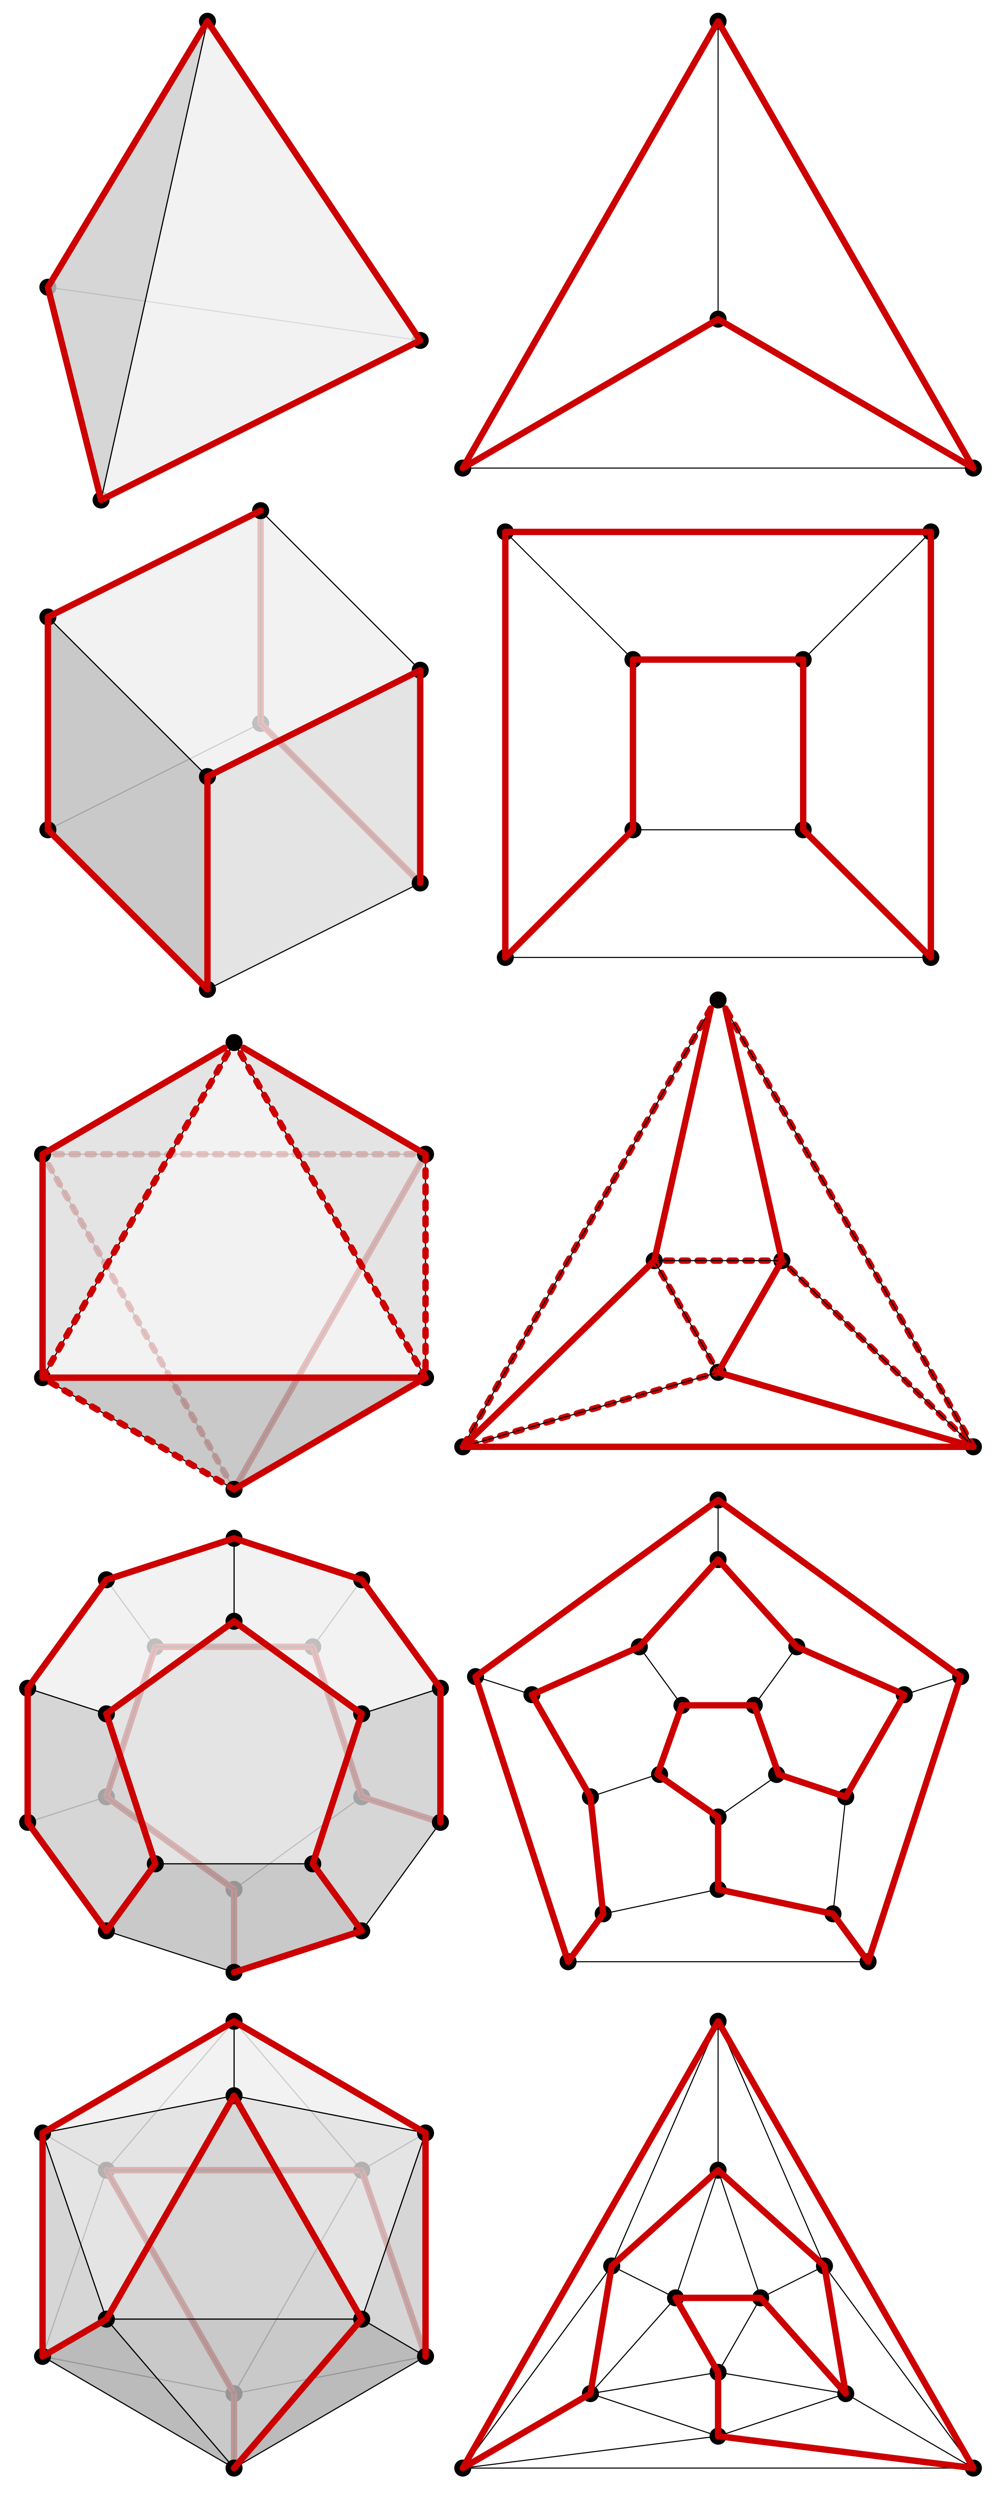 <?xml version="1.0" encoding="utf-8"?>
<!DOCTYPE svg PUBLIC "-//W3C//DTD SVG 1.1//EN" "http://www.w3.org/Graphics/SVG/1.1/DTD/svg11.dtd">
<svg xmlns="http://www.w3.org/2000/svg" xmlns:xlink="http://www.w3.org/1999/xlink" version="1.1" width="100%" height="100%" viewBox="-220 -300 940 2350">
 <rect x="-220" y="-300" width="940" height="2350" fill="#333333" stroke="none"/>
 <title>Hamiltonian platonic graphs</title>
 <desc>Orthographic projections and planar graphs of Hamiltonian cycles of the vertices of the five Platonic solids by CMG Lee. Only the octahedron has an Eulerian path, made by extending the Hamiltonian path with the dotted path.</desc>
 <style type="text/css">
.main { fill-opacity:0.8; fill:none; stroke:#000000; stroke-linejoin:round; stroke-linecap:round; }
.hamiltonian { stroke:#cc0000; stroke-width:6; }
.back        { fill-opacity:0; stroke-opacity:0.5; }
.butt        { stroke-linecap:butt; }
.dotted      { stroke-linecap:butt; stroke-dasharray:6,9; }
</style>
 <defs>
  <circle id="dot" cx="0" cy="0" r="8" fill-opacity="1" fill="#000000" stroke="none"/>
 </defs>
 <circle cx="0" cy="0" r="99999" fill="#ffffff"/>
 <g class="main">
  <g transform="translate(0,0)">
   <g transform="translate(-25,-80)">
    <use xlink:href="#dot" transform="translate(-100, 250)"/>
    <use xlink:href="#dot" transform="translate(   0,-200)"/>
    <use xlink:href="#dot" transform="translate( 200, 100)"/>
    <use xlink:href="#dot" transform="translate(-150,  50)"/>
    <path class="back" d="M 200,100 -150,50 Z"/>
    <g id="tetrahedron">
     <path d="M 0,-200 L -100,250 -150, 50 Z" fill="#cccccc"/>
     <path d="M 0,-200 L -100,250  200,100 Z" fill="#eeeeee"/>
    </g>
    <path class="hamiltonian" d="M -100,250 L -150,50 0,-200 200,100 Z"/>
   </g>
   <g transform="translate(-25,430)">
    <use xlink:href="#dot" transform="translate(  50, -50)"/>
    <path class="hamiltonian" d="M 200,100 l -150,-150 v -200"/>
    <use class="back" xlink:href="#cube" transform="translate(50,-50) scale(-1)"/>
    <g id="cube">
     <path d="M 0,0 L  200,-100   50,-250 -150,-150 Z" fill="#eeeeee"/>
     <path d="M 0,0 L  200,-100  200, 100    0, 200 Z" fill="#dddddd"/>
     <path d="M 0,0 L -150,-150 -150,  50    0, 200 Z" fill="#bbbbbb"/>
    </g>
    <use xlink:href="#dot" transform="translate(   0,   0)"/>
    <use xlink:href="#dot" transform="translate( 200,-100)"/>
    <use xlink:href="#dot" transform="translate(  50,-250)"/>
    <use xlink:href="#dot" transform="translate(-150,-150)"/>
    <use xlink:href="#dot" transform="translate(   0, 200)"/>
    <use xlink:href="#dot" transform="translate( 200, 100)"/>
    <use xlink:href="#dot" transform="translate(-150,  50)"/>
    <path class="hamiltonian" d="M 200,100 v -200 l -200,100 v 200 l -150,-150 v -200 l 200,-100"/>
   </g>
   <g transform="translate(0,890)">
    <path class="hamiltonian dotted" d="M 0,210 L -180,-105 H 180"/>
    <path class="hamiltonian"        d="M 0,210 L  180,-105"/>
    <use class="back" xlink:href="#octahedron" transform="scale(-1)"/>
    <g id="octahedron">
     <path d="M 0,-210 L 180,105 H -180 Z" fill="#eeeeee"/>
     <path d="M 0, 210 L 180,105 H -180 Z" fill="#bbbbbb"/>
     <g id="octahedron_half">
      <path d="M 0,-210 L 180,-105 V 105 Z" fill="#dddddd"/>
     </g>
     <use xlink:href="#octahedron_half" transform="scale(-1,1)"/>
    </g>
    <use xlink:href="#dot" transform="translate(   0, 210)"/>
    <use xlink:href="#dot" transform="translate(   0,-210)"/>
    <use xlink:href="#dot" transform="translate( 180, 105)"/>
    <use xlink:href="#dot" transform="translate(-180, 105)"/>
    <use xlink:href="#dot" transform="translate( 180,-105)"/>
    <use xlink:href="#dot" transform="translate(-180,-105)"/>
    <path class="hamiltonian dotted" d="M -6,-200 L -180,105 0,210 M 180,-105 180,105 6,-200"/>
    <path class="hamiltonian butt" d="M -9,-205 L -180,-105 -180,105 180,105 0,210 M 180,-105 L 9,-205"/>
   </g>
   <g transform="translate(0,1350)">
    <use xlink:href="#dot" transform="translate(   0, 126)"/>
    <use xlink:href="#dot" transform="translate(  74,-102)"/>
    <use xlink:href="#dot" transform="translate( -74,-102)"/>
    <use xlink:href="#dot" transform="translate(-120,  39)"/>
    <use xlink:href="#dot" transform="translate( 120,  39)"/>
    <path class="hamiltonian" d="M 194,63 L 120,39 74,-102 -74,-102 -120,39 0,126 0,204"/>
    <use class="back" xlink:href="#dodecahedron" transform="scale(-1)"/>
    <g id="dodecahedron">
     <path d="M 0,-126 L 120,-39 74,102 -74,102 -120,-39 Z" fill="#dddddd"/>
     <path d="M 0, 204 L 120,165 74,102 -74,102 -120,165 Z" fill="#bbbbbb"/>
     <g id="dodecahedron_half">
      <path d="M 120,-39 L 194,-63 120,-165   0,-204  0,-126 Z" fill="#eeeeee"/>
      <path d="M 120,-39 L 194,-63 194,  63 120, 165 74, 102 Z" fill="#cccccc"/>
     </g>
     <use xlink:href="#dodecahedron_half" transform="scale(-1,1)"/>
    </g>
    <use xlink:href="#dot" transform="translate(   0,-126)"/>
    <use xlink:href="#dot" transform="translate(  74, 102)"/>
    <use xlink:href="#dot" transform="translate( -74, 102)"/>
    <use xlink:href="#dot" transform="translate(-120, -39)"/>
    <use xlink:href="#dot" transform="translate( 120, -39)"/>
    <use xlink:href="#dot" transform="translate(   0,-204)"/>
    <use xlink:href="#dot" transform="translate(   0, 204)"/>
    <use xlink:href="#dot" transform="translate( 194,  63)"/>
    <use xlink:href="#dot" transform="translate(-194,  63)"/>
    <use xlink:href="#dot" transform="translate(-194, -63)"/>
    <use xlink:href="#dot" transform="translate( 194, -63)"/>
    <use xlink:href="#dot" transform="translate( 120,-165)"/>
    <use xlink:href="#dot" transform="translate(-120,-165)"/>
    <use xlink:href="#dot" transform="translate(-120, 165)"/>
    <use xlink:href="#dot" transform="translate( 120, 165)"/>
    <path class="hamiltonian" d="M 0,204 L 120,165 74,102 120,-39 0,-126 -120,-39 -74,102 -120,165 -194,63 -194,-63 -120,-165 0,-204 120,-165 194,-63 194,63"/>
   </g>
   <g transform="translate(0,1810)">
    <use xlink:href="#dot" transform="translate(-120, -70)"/>
    <use xlink:href="#dot" transform="translate( 120, -70)"/>
    <use xlink:href="#dot" transform="translate(   0, 140)"/>
    <path class="hamiltonian" d="M 0,210 L 0,140 -120,-70 120,-70 180,105"/>
    <use class="back" xlink:href="#icosahedron" transform="scale(-1)"/>
    <g id="icosahedron">
     <path d="M 0,-140 L 120,70 H -120 Z" fill="#cccccc"/>
     <path d="M 0, 210 L 120,70 H -120 Z" fill="#bbbbbb"/>
     <g id="icosahedron_half">
      <path d="M 0,-140 V -210 L 180,-105 Z" fill="#eeeeee"/>
      <path d="M 0,-140 L 120,70 180,-105 Z" fill="#dddddd"/>
      <path d="M 120,70 L 180,105  V -105 Z" fill="#cccccc"/>
      <path d="M 120,70 L 180,105  0  210 Z" fill="#aaaaaa"/>
     </g>
     <use xlink:href="#icosahedron_half" transform="scale(-1,1)"/>
    </g>
    <use xlink:href="#dot" transform="translate(-120,  70)"/>
    <use xlink:href="#dot" transform="translate( 120,  70)"/>
    <use xlink:href="#dot" transform="translate(   0,-140)"/>
    <use xlink:href="#dot" transform="translate(   0, 210)"/>
    <use xlink:href="#dot" transform="translate(   0,-210)"/>
    <use xlink:href="#dot" transform="translate( 180, 105)"/>
    <use xlink:href="#dot" transform="translate(-180, 105)"/>
    <use xlink:href="#dot" transform="translate( 180,-105)"/>
    <use xlink:href="#dot" transform="translate(-180,-105)"/>
    <path class="hamiltonian" d="M 180,105 180,-105 0,-210 -180,-105 -180,105 -120,70 0,-140 120,70 0,210"/>
   </g>
  </g>
  <g transform="translate(455,0)">
   <g transform="translate(0,0)">
    <use xlink:href="#dot" transform="translate(   0,   0)"/>
    <use xlink:href="#dot" transform="translate(   0,-280)"/>
    <use xlink:href="#dot" transform="translate( 240, 140)"/>
    <use xlink:href="#dot" transform="translate(-240, 140)"/>
    <path d="M 0,-280 V 0 M -240,140 H 240"/>
    <path class="hamiltonian" d="M 0,-280 L 240,140 0,0 -240,140 Z"/>
   </g>
   <g transform="translate(0,400)">
    <use xlink:href="#dot" transform="translate(  80, -80)"/>
    <use xlink:href="#dot" transform="translate(  80,  80)"/>
    <use xlink:href="#dot" transform="translate( -80,  80)"/>
    <use xlink:href="#dot" transform="translate( -80, -80)"/>
    <use xlink:href="#dot" transform="translate( 200,-200)"/>
    <use xlink:href="#dot" transform="translate( 200, 200)"/>
    <use xlink:href="#dot" transform="translate(-200, 200)"/>
    <use xlink:href="#dot" transform="translate(-200,-200)"/>
    <path d="M -200,-200 L -80,-80 M 200,-200 L 80,-80 M -200,200 H 200 M -80,80 H 80"/>
    <path class="hamiltonian" d="M -200,200 V -200 H 200 V 200 L 80,80 V -80 H -80 V 80 Z"/>
   </g>
   <g transform="translate(0,920)">
    <use xlink:href="#dot" transform="translate(   0,  70)"/>
    <use xlink:href="#dot" transform="translate(  60, -35)"/>
    <use xlink:href="#dot" transform="translate( -60, -35)"/>
    <use xlink:href="#dot" transform="translate(   0,-280)"/>
    <use xlink:href="#dot" transform="translate( 240, 140)"/>
    <use xlink:href="#dot" transform="translate(-240, 140)"/>
    <use class="hamiltonian dotted" xlink:href="#octahedron_planar"/>
    <path id="octahedron_planar"   d="M -7,-272 L -240,140 0,70 -60,-35 60,-35 240,140 7,-272"/>
    <path class="hamiltonian butt" d="M -7,-272 L -60,-35 -240,140 240,140 0,70 60,-35 7,-272"/>
   </g>
   <g transform="translate(0,1350)">
    <use xlink:href="#dot" transform="translate(   0,  58)"/>
    <use xlink:href="#dot" transform="translate(  34, -47)"/>
    <use xlink:href="#dot" transform="translate( -34, -47)"/>
    <use xlink:href="#dot" transform="translate( -55,  18)"/>
    <use xlink:href="#dot" transform="translate(  55,  18)"/>
    <use xlink:href="#dot" transform="translate(   0, 126)"/>
    <use xlink:href="#dot" transform="translate(  74,-102)"/>
    <use xlink:href="#dot" transform="translate( -74,-102)"/>
    <use xlink:href="#dot" transform="translate( 120,  39)"/>
    <use xlink:href="#dot" transform="translate(-120,  39)"/>
    <use xlink:href="#dot" transform="translate(   0,-184)"/>
    <use xlink:href="#dot" transform="translate( 108, 149)"/>
    <use xlink:href="#dot" transform="translate(-108, 149)"/>
    <use xlink:href="#dot" transform="translate(-175, -57)"/>
    <use xlink:href="#dot" transform="translate( 175, -57)"/>
    <use xlink:href="#dot" transform="translate(   0,-240)"/>
    <use xlink:href="#dot" transform="translate( 141, 194)"/>
    <use xlink:href="#dot" transform="translate(-141, 194)"/>
    <use xlink:href="#dot" transform="translate(-228, -74)"/>
    <use xlink:href="#dot" transform="translate( 228, -74)"/>
    <path d="M 0,-240 V -184 M 228,-74 L 175,-57 M 141,194 H -141 M -228,-74 L -175,-57 M 108,149 L 120,39 M -108,149 L 0,126 M -120,39 L -57,18 M -74,-102 L -34,-47 M 74,-102 L 34,-47 M 0,58 L 57,18"/>
    <path class="hamiltonian" d="M 0,-240 L 228,-74 141,194 108,149 0,126 0,58 -57,18 -34,-47 34,-47 57,18 120,39 175,-57 74,-102 0,-184 -74,-102 -175,-57 -120,39 -108,149 -141,194 -228,-74 Z"/>
   </g>
   <g transform="translate(0,1880)">
    <use xlink:href="#dot" transform="translate(   0,  50)"/>
    <use xlink:href="#dot" transform="translate(  40, -20)"/>
    <use xlink:href="#dot" transform="translate( -40, -20)"/>
    <use xlink:href="#dot" transform="translate(   0, 110)"/>
    <use xlink:href="#dot" transform="translate( 100, -50)"/>
    <use xlink:href="#dot" transform="translate(-100, -50)"/>
    <use xlink:href="#dot" transform="translate(   0,-140)"/>
    <use xlink:href="#dot" transform="translate( 120,  70)"/>
    <use xlink:href="#dot" transform="translate(-120,  70)"/>
    <use xlink:href="#dot" transform="translate(   0,-280)"/>
    <use xlink:href="#dot" transform="translate( 240, 140)"/>
    <use xlink:href="#dot" transform="translate(-240, 140)"/>
    <path d="M -120,70 L 0,50 40,-20 100,-50 240,140 120,70 0,110 -120,70 -40,-20 0,-140 40,-20 100,-50 M 100,-50 L 0,-280 -100,-50 -240,140 H 240 M 0,-280 V -140 M -100,-50 L -40,-20 M 0,50 L 120,70 M -240,140 L 0,110"/>
    <path class="hamiltonian" d="M 0,-280 L 240,140 0,110 0,50 -40,-20 40,-20 120,70 100,-50 0,-140 -100,-50 -120,70 -240,140 Z"/>
   </g>
  </g>
 </g>
</svg>

